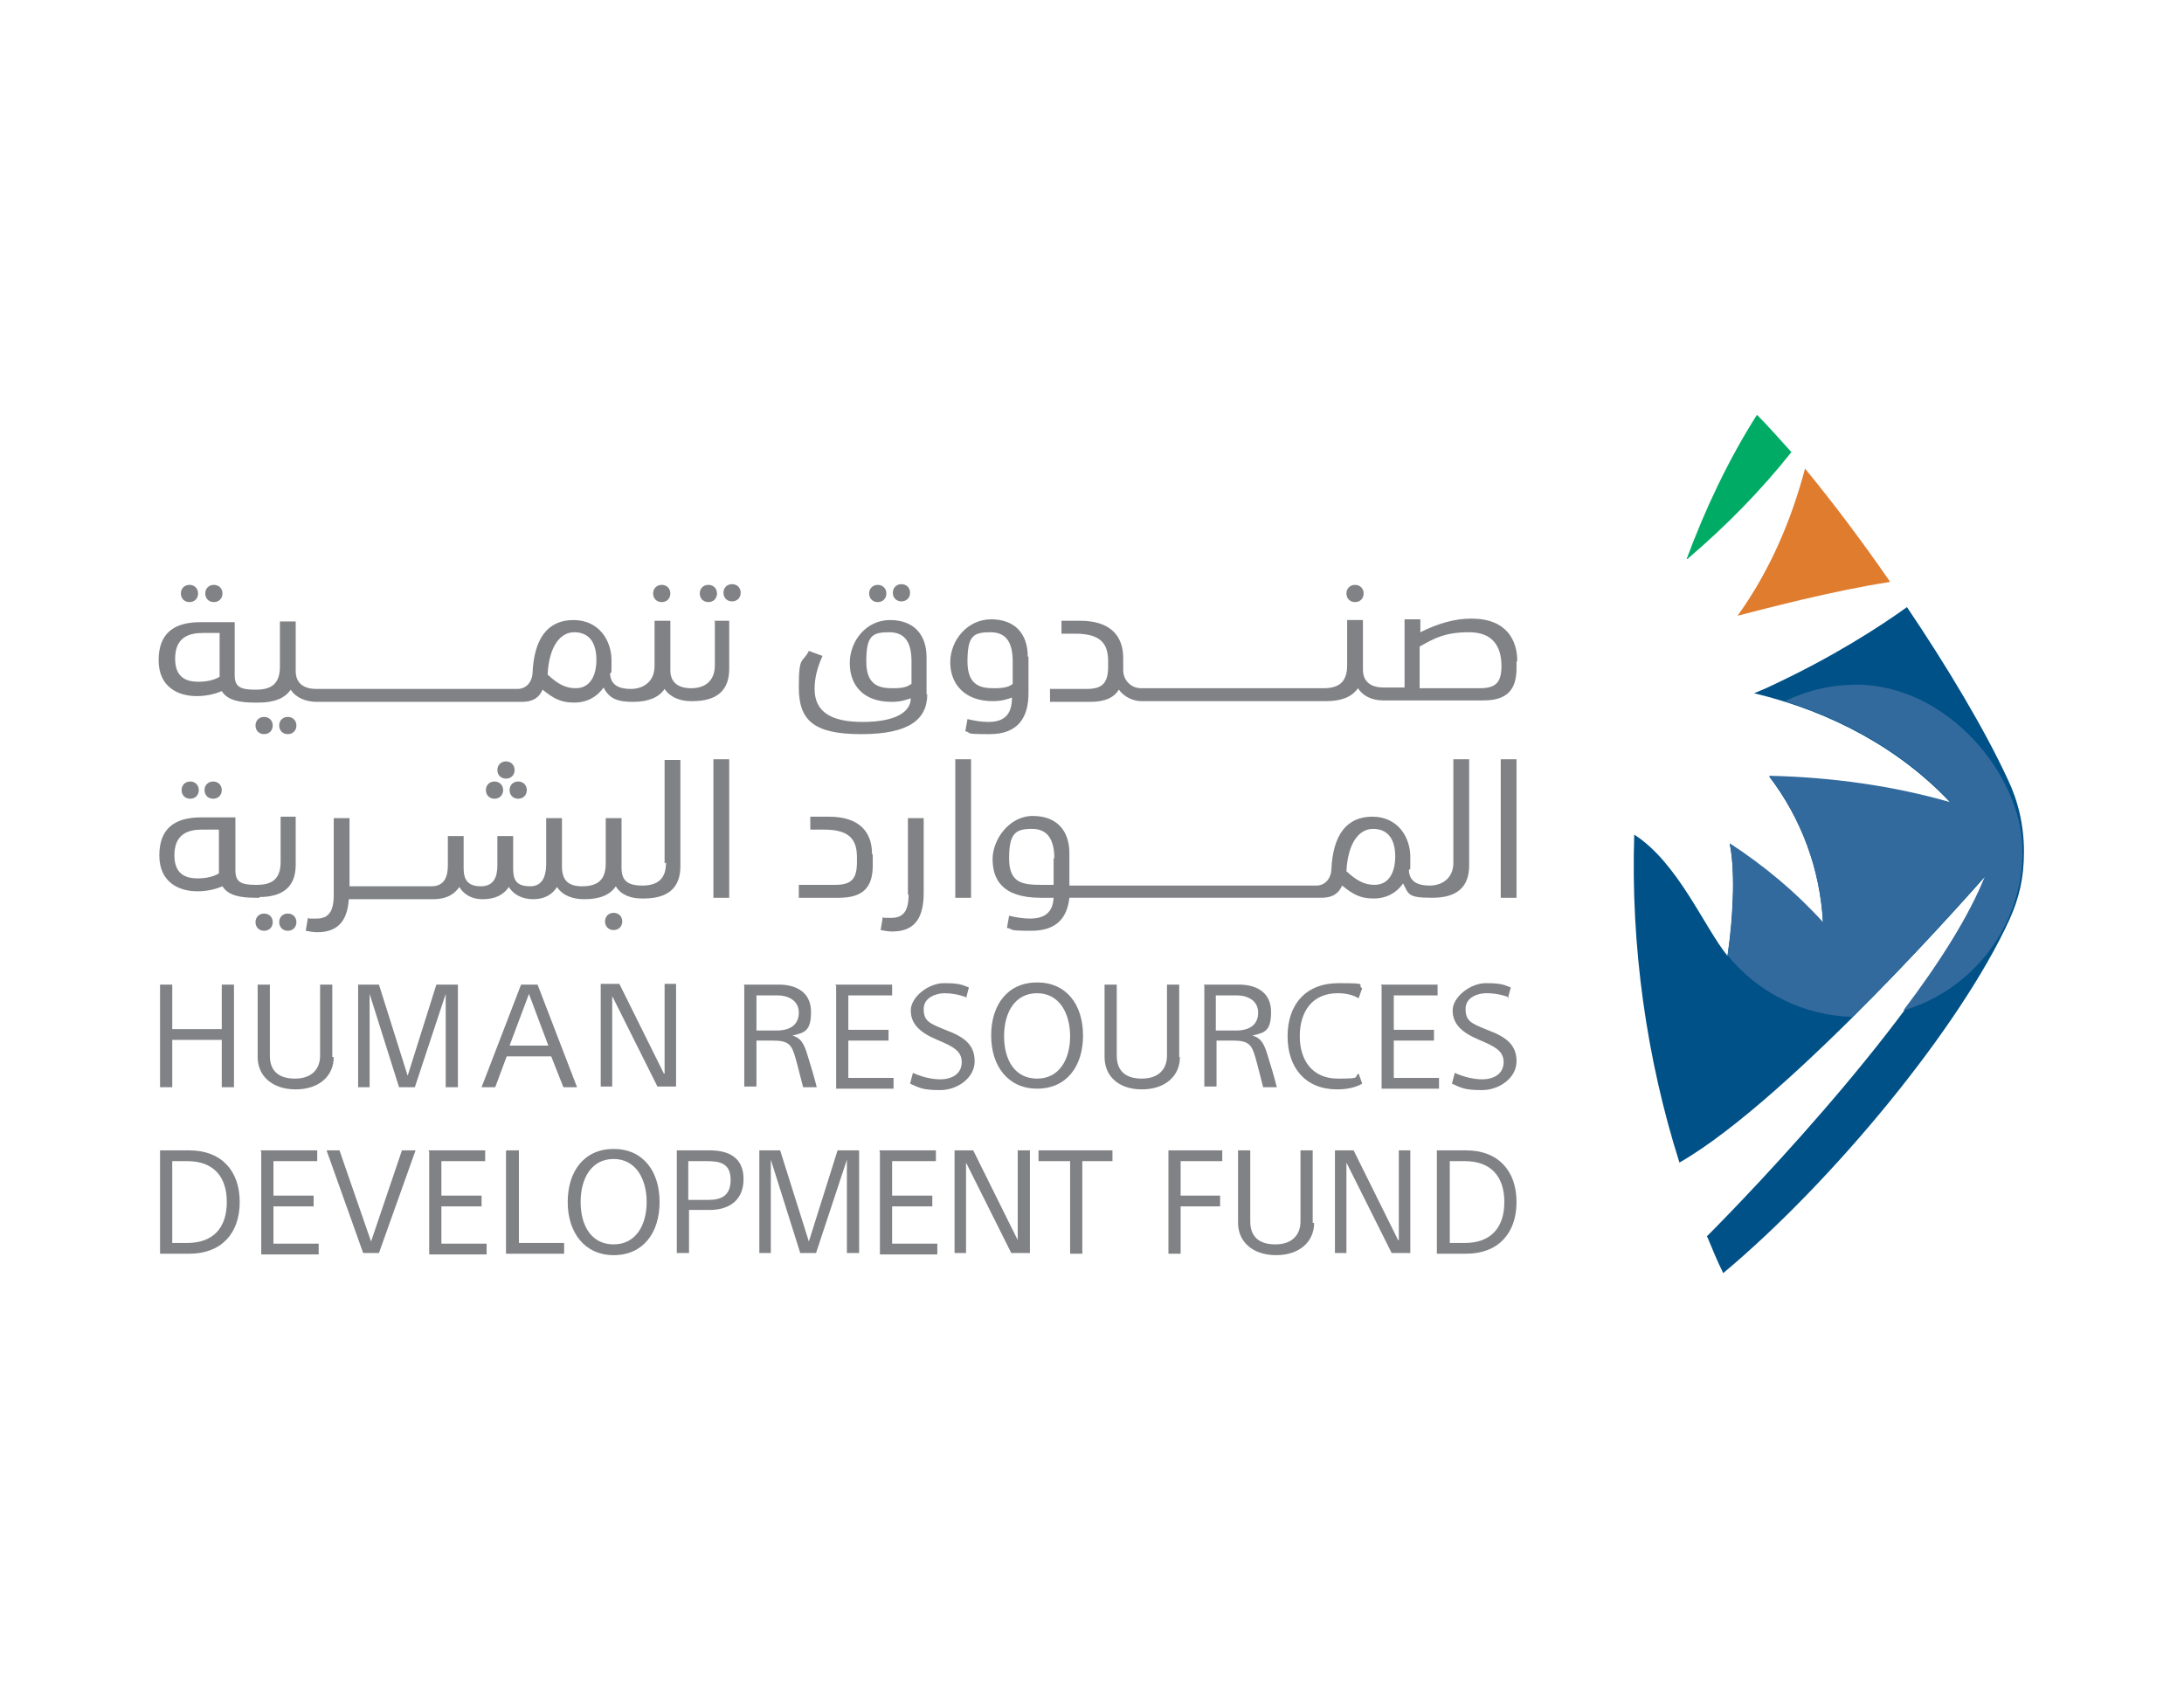 <?xml version="1.0" encoding="UTF-8"?>
<svg id="Layer_1" xmlns="http://www.w3.org/2000/svg" version="1.1" viewBox="0 0 304.3 234.8">
  <!-- Generator: Adobe Illustrator 29.7.1, SVG Export Plug-In . SVG Version: 2.1.1 Build 8)  -->
  <defs>
    <style>
      .st0 {
        fill: #00ac65;
      }

      .st1 {
        fill: #df7c2e;
      }

      .st2 {
        fill: #326a9d;
      }

      .st3 {
        fill: #808285;
      }

      .st4 {
        fill: #005187;
      }
    </style>
  </defs>
  <path class="st3" d="M26.5,111.3c-.7,0-1.2-.5-1.2-1.2s.5-1.2,1.2-1.2,1.2.5,1.2,1.2-.5,1.2-1.2,1.2ZM30.9,110.1c0-.7-.5-1.2-1.2-1.2s-1.2.5-1.2,1.2.5,1.2,1.2,1.2,1.2-.5,1.2-1.2ZM40.1,127.3c-.7,0-1.2.5-1.2,1.2s.5,1.2,1.2,1.2,1.2-.5,1.2-1.2-.5-1.2-1.2-1.2ZM36.8,127.3c-.7,0-1.2.5-1.2,1.2s.5,1.2,1.2,1.2,1.2-.5,1.2-1.2-.5-1.2-1.2-1.2ZM36.2,125.1h-.6c-2.1,0-3.8-.3-4.6-1.6-.7.3-1.9.7-3.5.7-2.5,0-5.3-1.2-5.3-5s2.2-5.3,5.8-5.3h4.8v7.4c0,1.6.8,2,2.8,2h.2c2.2,0,3.3-.9,3.3-3.2v-6.3h2.1v6.7c0,3-1.7,4.5-5.1,4.5M30.6,115.6h-2.4c-2,0-3.9.6-3.9,3.6s2.1,3.2,3.3,3.2,2.3-.3,2.9-.7v-6.1ZM70.5,106.1c-.7,0-1.2.5-1.2,1.2s.5,1.2,1.2,1.2,1.2-.5,1.2-1.2-.5-1.2-1.2-1.2ZM67.7,110.1c0,.7.5,1.2,1.2,1.2s1.2-.5,1.2-1.2-.5-1.2-1.2-1.2-1.2.5-1.2,1.2ZM71,110.1c0,.7.5,1.2,1.2,1.2s1.2-.5,1.2-1.2-.5-1.2-1.2-1.2-1.2.5-1.2,1.2ZM85.5,127.2c-.7,0-1.2.5-1.2,1.2s.5,1.2,1.2,1.2,1.2-.5,1.2-1.2-.5-1.2-1.2-1.2ZM92.8,120.2c0,2.2-1.1,3.2-3.3,3.2s-2.9-.8-2.9-2.5v-6.9h-2.2v6.3c0,2.2-1,3.2-3.3,3.2h0c-2.1,0-2.8-1-2.8-2.8v-6.7h-2.2v6.3c0,1.2-.2,3.2-2.2,3.2s-2.4-.9-2.4-2.5v-4.5h-2.2v4.1c0,1.6-.5,2.9-2.3,2.9s-2.4-.9-2.4-2.5v-4.5h-2.2v4.1c0,1.6-.5,2.9-2.3,2.9h-11.4v-9.5h-2.2v10.7c0,2.3-.7,3.3-2.4,3.3s-.8,0-1.2-.1l-.3,1.8c.5.1,1.1.2,1.6.2,2.8,0,4.2-1.5,4.4-4.6h11.7c2.3,0,3.2-1,3.7-1.7.6,1,1.7,1.7,3.2,1.7,2.3,0,3.2-1,3.7-1.7.6,1,1.8,1.7,3.4,1.7s2.7-.7,3.3-1.7c.8,1.2,2.2,1.7,3.8,1.7h0c2.2,0,3.6-.6,4.4-1.8.7,1.2,2.1,1.7,3.6,1.7h.3c3.4,0,5.1-1.5,5.1-4.5v-14.8h-2.2v14.4ZM99.4,125.1h2.2v-19.3h-2.2v19.3Z"/>
  <path class="st3" d="M121.6,119.1v1.5c0,3-1.3,4.5-4.7,4.5h-5.6v-1.8h5.1c2.3,0,3-.9,3-3.2v-.6c0-2.4-.9-3.9-4.6-3.9h-1.9v-1.8h2.6c4.2,0,6,2.1,6,5.2M126.6,124.6c0,2.3-.7,3.3-2.4,3.3s-.8,0-1.2-.1l-.3,1.8c.5.1,1.1.2,1.6.2,3.1,0,4.4-1.8,4.4-5.4v-10.4h-2.2v10.7h0ZM133.1,125.1h2.2v-19.3h-2.2v19.3ZM202.5,105.8h2.2v14.8c0,3-1.7,4.5-5.1,4.5s-3.3-.4-4.1-2c-.9,1.3-2.3,2.1-4.1,2.1s-2.8-.5-4.4-1.8c-.4.9-1.1,1.7-2.9,1.7h-35.1c-.3,2.7-1.7,4.6-5.3,4.6s-2.3-.2-3.4-.4l.3-1.7c.8.2,1.9.4,2.9.4,2.1,0,3.2-.9,3.3-2.9h-1.8c-5.5,0-6.7-2.7-6.7-5.4s2.3-6,5.6-6,5.1,2,5.1,5.2v4.5h34.4c1.1,0,2-.8,2.1-2.2.2-4.8,2.1-7.4,5.7-7.4s5.3,2.9,5.3,5.6,0,1.3-.2,1.9c.1,1.6,1.3,2.1,2.9,2.1s3.3-.9,3.3-3.2v-14.4h0ZM146.9,119.6c0-2.4-.8-4.1-3.1-4.1s-3.2.6-3.2,4.1,1.9,3.7,4.6,3.7h1.6v-3.7ZM194.4,119.4c0-2.7-1.2-3.9-3.1-3.9s-3.5,1.9-3.7,5.9c1.3,1.2,2.4,1.9,3.9,1.9,2.4,0,2.9-2.4,2.9-3.9M209.1,125.1h2.2v-19.3h-2.2v19.3Z"/>
  <path class="st3" d="M22.3,137.2h1.7v6.2h6.9v-6.2h1.7v14.3h-1.7v-6.6h-6.9v6.6h-1.7v-14.3ZM46.5,147.3c0,2.6-2,4.5-5.3,4.5s-5.3-1.9-5.3-4.5v-10.1h1.7v9.9c0,2.1,1.2,3.2,3.5,3.2s3.5-1.3,3.5-3.2v-9.9h1.7v10.1ZM56.8,149.9h0l4-12.7h3v14.3h-1.7v-13h0l-4.3,13h-2.2l-4.1-13h0v13h-1.6v-14.3h2.9l4,12.7ZM69,151.5h-1.9l5.5-14.3h2.3l5.5,14.3h-1.9l-1.7-4.3h-6.2l-1.6,4.3ZM71.1,145.7h5.3l-2.7-7.2-2.7,7.2ZM92.6,149.6h0v-12.5h1.6v14.3h-2.6l-6.3-12.6h0v12.6h-1.6v-14.3h2.6l6.2,12.5Z"/>
  <path class="st3" d="M103.6,137.2h4.9c2.5,0,4.5,1.1,4.5,3.8s-.9,2.9-2.6,3.3h0c1.1.3,1.6,1,2.1,2.7.5,1.6.9,2.9,1.3,4.5h-1.9c-.3-1.1-.8-3.2-1.1-4.2-.5-1.7-.9-2.3-3.1-2.3h-2.3v6.4h-1.7v-14.3ZM105.4,143.6h2.8c1.9,0,3.1-.8,3.1-2.5s-1.5-2.4-3-2.4h-2.9v5ZM116.4,137.2h7.9v1.5h-6.1v4.8h5.6v1.5h-5.6v5.2h6.3v1.5h-8v-14.3h0ZM134.7,139c-1-.4-2.1-.6-3.1-.6s-2.9.5-2.9,2.2.8,2,3,2.9c2.7,1,4.1,2.1,4.1,4.4s-2.4,4-4.8,4-2.9-.3-4.2-.9l.4-1.5c1.3.6,2.7.9,3.8.9,1.7,0,3-.8,3-2.4s-1.3-2.2-3.4-3.1c-2.4-1-3.7-2.2-3.7-4.1s2.5-3.8,4.6-3.8,2.5.2,3.5.6l-.4,1.5h0ZM144.5,151.7c-4,0-6.4-3.1-6.4-7.4s2.3-7.4,6.4-7.4,6.4,3.1,6.4,7.4-2.3,7.4-6.4,7.4ZM144.5,138.4c-3.1,0-4.6,2.7-4.6,6s1.5,5.9,4.6,5.9,4.6-2.7,4.6-5.9-1.5-6-4.6-6ZM164.4,147.3c0,2.6-2,4.5-5.3,4.5s-5.2-1.9-5.2-4.5v-10.1h1.7v9.9c0,2.1,1.2,3.2,3.5,3.2s3.5-1.3,3.5-3.2v-9.9h1.7v10.1h0ZM167.7,137.2h4.9c2.5,0,4.5,1.1,4.5,3.8s-.9,2.9-2.6,3.3h0c1.1.3,1.6,1,2.1,2.7.5,1.6.9,2.9,1.3,4.5h-1.9c-.3-1.1-.8-3.2-1.1-4.2-.5-1.7-.9-2.3-3.1-2.3h-2.3v6.4h-1.7v-14.3ZM169.4,143.6h2.8c1.9,0,3.1-.8,3.1-2.5s-1.5-2.4-3-2.4h-2.9v5ZM189.1,139c-.7-.4-1.7-.6-2.7-.6-3.6,0-5.3,2.6-5.3,6s1.8,5.9,5.3,5.9,2.1-.2,2.9-.7l.5,1.4c-1,.6-2.3.8-3.5.8-4.4,0-6.9-3-6.9-7.4s2.5-7.4,7.1-7.4,2.4.2,3.3.7l-.5,1.4h0ZM192.4,137.2h7.9v1.5h-6.1v4.8h5.6v1.5h-5.6v5.2h6.3v1.5h-8v-14.3h0ZM210.3,139c-1-.4-2.1-.6-3.2-.6s-2.9.5-2.9,2.2.8,2,3,2.9c2.7,1,4.1,2.1,4.1,4.4s-2.4,4-4.8,4-2.9-.3-4.2-.9l.4-1.5c1.3.6,2.7.9,3.8.9,1.7,0,3-.8,3-2.4s-1.3-2.2-3.4-3.1c-2.4-1-3.7-2.2-3.7-4.1s2.5-3.8,4.6-3.8,2.5.2,3.5.6l-.4,1.5h0Z"/>
  <path class="st3" d="M22.3,160.3h4.1c4.4,0,7,2.8,7,7.2s-2.6,7.2-7,7.2h-4.1v-14.3h0ZM24,173.2h2.1c3.6,0,5.5-2.1,5.5-5.7s-1.9-5.7-5.5-5.7h-2.1v11.4h0ZM36.3,160.3h7.9v1.5h-6.1v4.8h5.6v1.5h-5.6v5.2h6.3v1.5h-8v-14.3h0ZM45.4,160.3h1.9l4.4,12.7h0l4.3-12.7h1.9l-5.1,14.3h-2.2l-5.1-14.3h0ZM59.7,160.3h7.9v1.5h-6.1v4.8h5.6v1.5h-5.6v5.2h6.3v1.5h-8v-14.3h0ZM70.6,160.3h1.7v12.9h6.3v1.5h-8.1v-14.3ZM85.5,174.9c-4,0-6.4-3.1-6.4-7.4s2.3-7.4,6.4-7.4,6.4,3.1,6.4,7.4-2.3,7.4-6.4,7.4ZM85.5,161.5c-3.1,0-4.6,2.7-4.6,6s1.5,5.9,4.6,5.9,4.6-2.7,4.6-5.9-1.5-6-4.6-6ZM94.2,160.3h4.7c2.5,0,4.7.9,4.7,4s-2.2,4.3-4.7,4.3h-2.9v6h-1.7v-14.3h0ZM95.9,167.2h2.8c1.7,0,3.1-.5,3.1-2.8s-1.5-2.6-3.3-2.6h-2.6v5.4h0ZM112.7,173h0l4-12.7h3v14.3h-1.7v-13h0l-4.3,13h-2.2l-4.1-13h0v13h-1.6v-14.3h2.9l4,12.7ZM122.5,160.3h7.9v1.5h-6.1v4.8h5.6v1.5h-5.6v5.2h6.3v1.5h-8v-14.3h0ZM141.8,172.8h0v-12.5h1.7v14.3h-2.6l-6.3-12.6h0v12.6h-1.6v-14.3h2.6l6.2,12.5h0ZM149,161.8h-4.3v-1.5h10.3v1.5h-4.2v12.9h-1.7v-12.9h0Z"/>
  <path class="st3" d="M162.8,160.3h7.5v1.5h-5.8v4.8h5.5v1.5h-5.5v6.6h-1.7v-14.3h0ZM183.1,170.4c0,2.6-2,4.5-5.3,4.5s-5.3-1.9-5.3-4.5v-10.1h1.7v9.9c0,2.1,1.2,3.2,3.5,3.2s3.5-1.3,3.5-3.2v-9.9h1.7v10.1ZM194.9,172.8h0v-12.5h1.6v14.3h-2.6l-6.3-12.6h0v12.6h-1.6v-14.3h2.6l6.2,12.5ZM200.2,160.3h4.1c4.4,0,7,2.8,7,7.2s-2.6,7.2-7,7.2h-4.1v-14.3h0ZM202,173.2h2.1c3.6,0,5.5-2.1,5.5-5.7s-1.9-5.7-5.5-5.7h-2.1v11.4h0Z"/>
  <path class="st3" d="M38,101.1c0-.7-.5-1.2-1.2-1.2s-1.2.5-1.2,1.2.5,1.2,1.2,1.2,1.2-.5,1.2-1.2ZM40.1,102.3c.7,0,1.2-.5,1.2-1.2s-.5-1.2-1.2-1.2-1.2.5-1.2,1.2.5,1.2,1.2,1.2ZM99.5,86.5h2.1v6.7c0,3-1.7,4.5-5.1,4.5s-.2,0-.3,0c-1.5,0-2.9-.6-3.6-1.7-.8,1.2-2.3,1.8-4.4,1.8s-3.3-.4-4.1-2c-.9,1.3-2.3,2.1-4.1,2.1s-2.8-.5-4.4-1.8c-.4.9-1.1,1.7-2.9,1.7h-28.3c-.1,0-.2,0-.3,0-1.5,0-2.9-.6-3.6-1.7-.8,1.2-2.3,1.8-4.4,1.8h-.6c-2.1,0-3.8-.3-4.6-1.6-.7.3-1.9.7-3.5.7-2.5,0-5.3-1.2-5.3-5s2.2-5.3,5.8-5.3h4.8v7.4c0,1.6.8,2,2.8,2h.2c2.2,0,3.3-.9,3.3-3.2v-6.3h2.2v6.9c0,1.7,1.1,2.5,2.9,2.5h28c1.1,0,2-.8,2.1-2.2.2-4.8,2.1-7.4,5.7-7.4s5.3,2.9,5.3,5.6,0,1.3-.2,1.9c.1,1.6,1.3,2.1,2.9,2.1s3.3-.9,3.3-3.2v-6.3h2.2v6.9c0,1.7,1.1,2.5,2.9,2.5s3.3-.9,3.3-3.2v-6.3h0ZM30.7,88.2h-2.4c-2,0-3.9.6-3.9,3.6s2.1,3.2,3.3,3.2,2.3-.3,2.9-.7v-6.1h0ZM83.1,92c0-2.7-1.2-3.9-3.1-3.9s-3.5,1.9-3.7,5.9c1.3,1.2,2.4,1.9,3.9,1.9,2.4,0,2.9-2.4,2.9-3.9ZM25.2,82.7c0-.7.5-1.2,1.2-1.2s1.2.5,1.2,1.2-.5,1.2-1.2,1.2-1.2-.5-1.2-1.2ZM29.8,83.9c.7,0,1.2-.5,1.2-1.2s-.5-1.2-1.2-1.2-1.2.5-1.2,1.2.5,1.2,1.2,1.2ZM92.2,83.9c.7,0,1.2-.5,1.2-1.2s-.5-1.2-1.2-1.2-1.2.5-1.2,1.2.5,1.2,1.2,1.2ZM102,81.4c-.7,0-1.2.5-1.2,1.2s.5,1.2,1.2,1.2,1.2-.5,1.2-1.2-.5-1.2-1.2-1.2ZM98.7,83.9c.7,0,1.2-.5,1.2-1.2s-.5-1.2-1.2-1.2-1.2.5-1.2,1.2.5,1.2,1.2,1.2Z"/>
  <path class="st3" d="M129.2,96.7c0,3.6-2.6,5.6-9.2,5.6s-8.7-1.9-8.7-6.5.5-3.3,1.4-5.1l1.9.7c-.8,1.8-1.1,3.2-1.1,4.6,0,3.2,2.3,4.6,6.7,4.6s6.7-1.3,6.7-3.3c-.6.2-1.3.5-2.7.5-3.9,0-5.8-2.3-5.8-5.4s2.3-6,5.6-6,5.1,2,5.1,5.2v5.2h0ZM127,92.2c0-2.4-.7-4.1-3.1-4.1s-3.2.5-3.2,4.1,2.2,3.7,3.8,3.7,2-.3,2.5-.6v-3.2ZM143.3,91.5v5.1c0,3.2-1.3,5.7-5.4,5.7s-2.3-.2-3.4-.4l.3-1.7c.8.2,1.9.4,2.9.4,2.1,0,3.3-.9,3.3-3.4-.6.2-1.3.5-2.7.5-3.8,0-5.9-2.3-5.9-5.4s2.4-6,5.7-6,5.1,2,5.1,5.2ZM141.1,92.2c0-2.4-.7-4.1-3.1-4.1s-3.2.5-3.2,4.1,2.2,3.7,3.8,3.7,2.1-.3,2.5-.6v-3.2ZM211.3,92.2v.9c0,3-1.3,4.5-4.6,4.5h-13.7c0,0-.2,0-.3,0-1.5,0-2.8-.6-3.5-1.7-.8,1.2-2.3,1.8-4.4,1.8h-25.4c-.1,0-.3,0-.4,0-1.1,0-2.4-.6-3.1-1.6-.7,1.1-1.9,1.7-4,1.7h-5.6v-1.8h5.1c2.3,0,3-.9,3-3.2v-.6c0-2.4-.9-3.9-4.6-3.9h-1.9v-1.8h2.6c4.2,0,6,2.1,6,5.2v1.7c0,1.3,1,2.5,2.5,2.5h25.4c2.2,0,3.3-.9,3.3-3.2v-6.3h2.2v6.9c0,1.7,1.1,2.5,2.9,2.5h2.9v-9.5h2.2v1.8c2.6-1.3,4.9-1.9,7.1-1.9,5,0,6.4,3.1,6.4,5.9M209.2,92.8c0-2.7-1.2-4.7-4.5-4.7s-4.8.8-6.9,2v5.8h8.4c2.3,0,3-.9,3-3.1ZM124.4,82.6c0-.7.5-1.2,1.2-1.2s1.2.5,1.2,1.2-.5,1.2-1.2,1.2-1.2-.5-1.2-1.2ZM122.3,83.9c.7,0,1.2-.5,1.2-1.2s-.5-1.2-1.2-1.2-1.2.5-1.2,1.2.5,1.2,1.2,1.2ZM188.8,83.9c.7,0,1.2-.5,1.2-1.2s-.5-1.2-1.2-1.2-1.2.5-1.2,1.2.5,1.2,1.2,1.2Z"/>
  <path class="st4" d="M237.8,172.3c6-6,32.1-33.1,38.9-50.3,0,0-27,31-42.7,40-4.6-14.5-6.8-30.2-6.3-45.7,6.1,3.9,9.8,13,13,16.9.9-6.3,1-12.4.3-15.6,4.9,3.2,9.3,6.9,13,11-.4-7.5-3-14.5-7.5-20.4,8.7.2,17.3,1.5,25.3,3.7-6.9-7.4-16.5-12.7-27.4-15.3.7-.3,1.5-.6,2.3-1,8.6-4,15.1-8.2,19-11,5.6,8.3,10.8,17,14,23.9,1.5,3.1,2.3,6.5,2.3,10.2s-.7,6.5-2,9.4c-6.9,15.1-24.7,36.6-39.9,49.3-.8-1.6-1.5-3.3-2.2-5h0Z"/>
  <path class="st2" d="M258.8,95.4c-3.6,0-7,.8-10.1,2.3,9.1,2.9,17.1,7.6,23.1,14.1-8-2.3-16.5-3.5-25.3-3.7,4.5,6,7.1,13,7.5,20.4-3.7-4.1-8.1-7.8-13-11,.7,3.3.7,9.3-.3,15.6,4.1,5.1,10.4,8.4,17.4,8.6,10.2-10.1,18.5-19.7,18.5-19.7-2.2,5.6-6.4,12.2-11.4,18.8,9.6-2.8,16.6-11.7,16.6-22.2s-10.4-23.2-23.2-23.2"/>
  <path class="st0" d="M235,77.9c2.6-7,5.8-13.8,9.8-20.1,1.4,1.4,3,3.2,4.8,5.2-4.2,5.3-9.1,10.3-14.5,14.9"/>
  <path class="st1" d="M263.3,81.1c-7.9,1.2-17.7,3.8-21.2,4.7,4.6-6.4,7.5-13.4,9.4-20.5,3.7,4.5,7.8,9.9,11.8,15.7Z"/>
</svg>